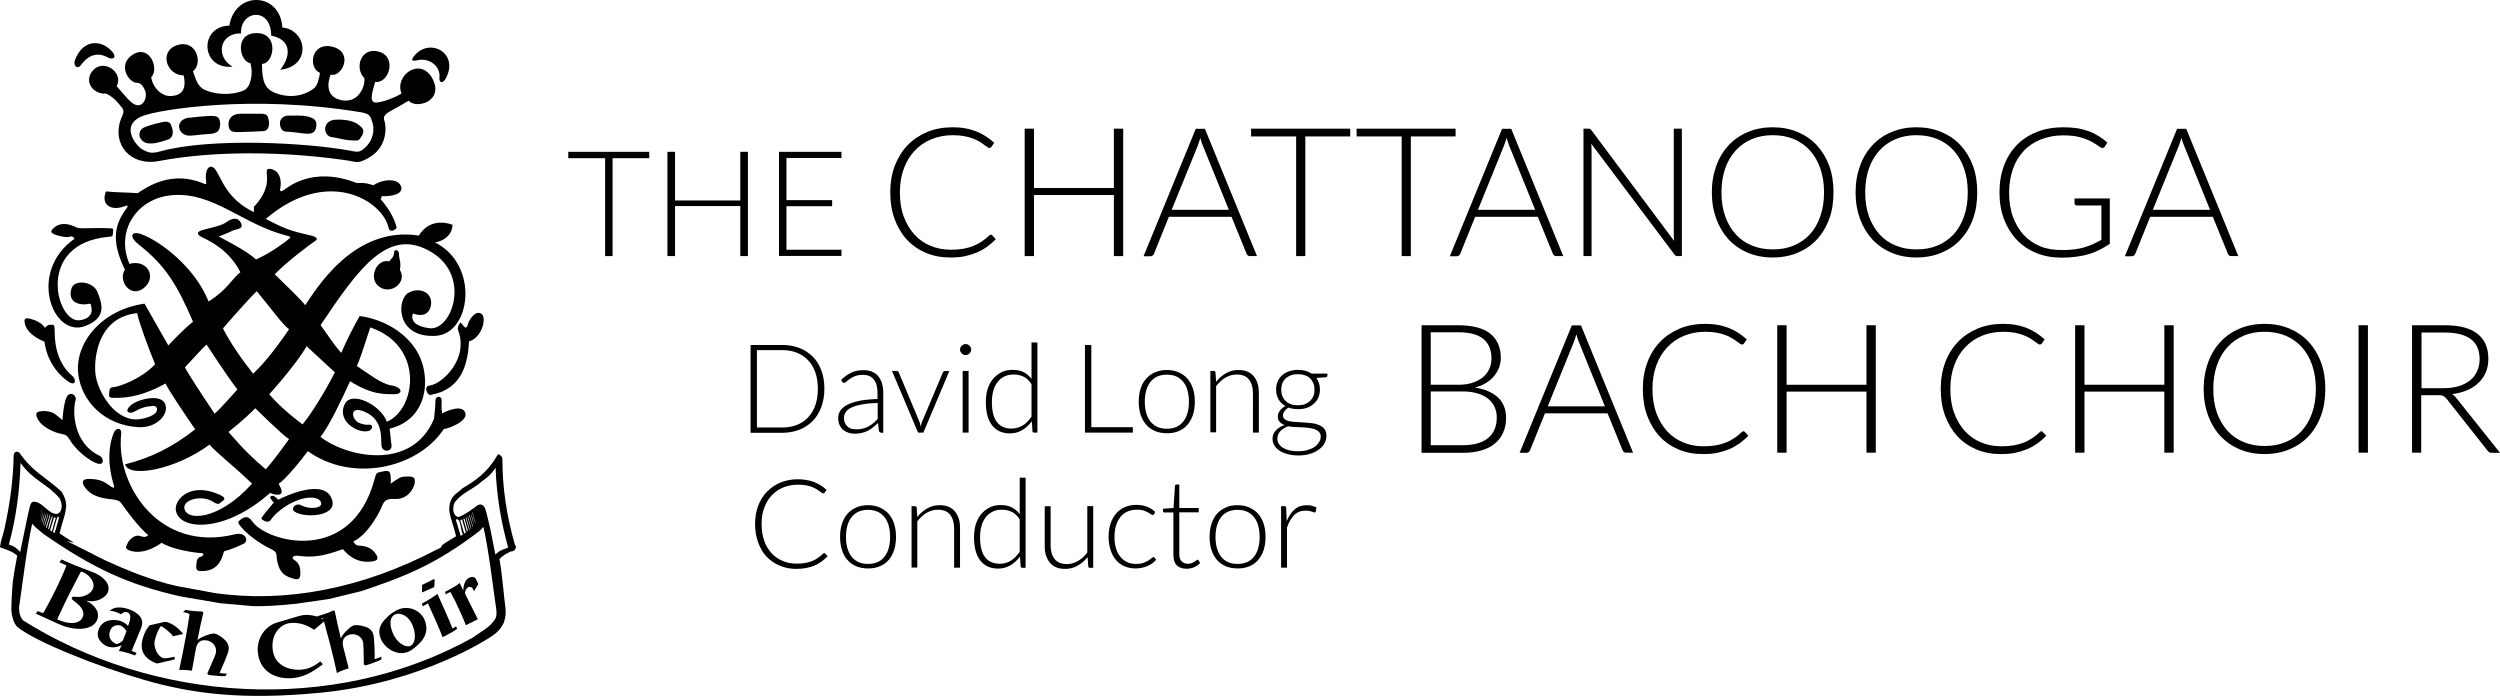 <?xml version="1.0" encoding="utf-8"?>
<!-- Generator: Adobe Illustrator 21.1.0, SVG Export Plug-In . SVG Version: 6.00 Build 0)  -->
<svg version="1.1" id="Layer_1" xmlns="http://www.w3.org/2000/svg" xmlns:xlink="http://www.w3.org/1999/xlink" x="0px" y="0px"
	 viewBox="0 0 1608.8 447.8" style="enable-background:new 0 0 1608.8 447.8;" xml:space="preserve">
<g>
	<g id="logo">
		<path d="M149.6,42.9c-11.1-6.5-8.4-21.7,5.5-21.4c-0.6-15,19.4-17.3,19.4,1.4c14.2,2.9,12.1,14.4,5.8,22
			c20.5-2.3,17.3-25.7,1.4-27.2c-1.4-23.1-30.6-23.7-34.1-1.2C127.9,16.9,129.1,44.9,149.6,42.9z"/>
		<path d="M266.6,35.9c9.9-12.1,29.2-1.7,20.2,14.7c-1.7,3.2-4.5,3.2-4-1.2c0.6-5.8-5.5-12.4-13.9-10.7
			C265.4,39.6,264,39.1,266.6,35.9z"/>
		<path d="M72.5,33.6c-6.8-8.2-19.1-8.9-24.3,5.2c-1.2,3.2,1.5,6.4,4,2.9c3.8-5.2,9.6-8.8,16.8-4.9C72.7,38.8,75.3,37.1,72.5,33.6z"
			/>
		<path d="M161.1,40.6c-6.9-0.8-10.7-19.3,4-19.3s11.3,19.8,3.5,19.8c0,11.6,2,16.2,8.7,18.8c6.6,2.6,16.2,3.2,24.6-2.9
			c2.3-1.7,3.5-6.4,4-10.1c-7.8-3.2-5.8-20.2,8.1-16.8c13.9,3.5,6.1,19.9-1.2,17.9c0,0-5.8,13,5.8,16.2c11.6,3.2,16.5-8.1,15.9-13.9
			c-6.6-6.4-2.3-20.5,9.5-17s6.1,20.8-2.6,19.4c-2.6,8.7-2.9,11.8-0.9,13s11.6-1.7,17.9-5.5c-4.9-11.8,12.7-24.3,20.2-9
			c6.9,14.2-11,19.1-15.6,13.6c-8.7,5.2-13.1,7.2-14.4,8.4c-1.2,1.2-2.1,2.3-1.2,4.6s3.2,17.6-12.1,24.8c-5.8,2.8-5.2,1.5-14.2,0.3
			c-39-5.5-83.3-6-118.7,0.7c-18.9,3.6-30.5-11.1-24.6-27c1.1-3,3.2-5.1-0.3-8.5c0,0-4.2-5.9-9.4-7.9c-8.4,0.7-14.9-8.5-7.7-15.5
			c6.9-6.6,19.2,1.9,14.7,10.8c6.6,7.7,7.3,8.4,9.2,10.1c6.9,6.1,11-2.3,9.1-7.2c-1.2-3.1-3-5.2-5.1-5.1C83,53.6,75,41.5,85.7,35
			s17,9.5,11.6,14.7c0.9,6.5,6.6,12.3,12.4,12.1c5.8-0.1,10.8-2.9,8.5-13.3c-11,0.1-16.3-15.7-4-19.5s16.6,12,10,16.8
			c2.6,8.2,4.1,10.9,9.2,12.7c9.8,3.5,19.2,1.6,23.4-0.3C161.3,56.5,163.2,47.2,161.1,40.6z M91.8,96.3c3.5,1.7,5.2,2.8,11,1.2
			C136,88.3,198.4,92,225,96.9c3.7,0.7,5.8,1.4,8.4-0.6c8.4-6.4,7.2-15,6.1-17.9c-1.2-2.9-0.7-5-6.9-6.1
			c-70.8-11.8-130.7-1.6-140.7,2.3C76.2,80.7,88.3,94.6,91.8,96.3z"/>
		<path d="M103.9,78.7c4.6-1.2,5.8,0.3,6.6,2.9c0.9,2.6,1.7,6.9-2.9,8.4c-4.6,1.4-11.8,4-15.6,0.9c-3.8-3.2-2.6-7.8,1.4-9.2
			C97.6,80.1,103.9,78.7,103.9,78.7z"/>
		<path d="M121.3,75.8c4.4-0.4,10.7-1.2,14.7-1.2s4.9,0.9,5.5,3.5s-0.3,6.1-2,6.9c-1.7,0.9-2.9,1.2-7.5,1.4
			c-4.6,0.3-6.9,0.9-10.1,0.9c-3.2,0-6.1-2-6.6-5.2C114.6,79,117.8,76.1,121.3,75.8z"/>
		<path d="M155.1,73.2c5,0,9.4,0,13,0s4.3,1.2,4.8,4c0.6,2.9,0.3,7.1-3.8,7.2c-4,0.2-11.6,0.6-16.2,0.6c-4.6,0-5.2-1.2-5.8-4
			C146.7,78.1,147.8,73.2,155.1,73.2z"/>
		<path d="M185.4,74.4c4.3,0,9.2-0.3,12.7,0.6c3.5,0.9,5.8,2.3,5.5,5.5s-1.2,5.2-4.6,5.5c-3.5,0.3-10.1-1.2-13.3-1.2
			s-4.9-0.6-5.5-4.6C179.6,76.1,183.1,74.4,185.4,74.4z"/>
		<path d="M216.3,77c5.2-0.2,10.7,0.6,13.9,2.9c3.2,2.3,5.4,4,1.7,9c-1.7,2.3-2.9,1.4-6.4,1.4s-8.3-1.7-11.8-2
			C207.6,87.6,207.1,77.2,216.3,77z"/>
		<path d="M163.4,136.5V133c0,0,9.5-8.7,8.4-19.6c-0.5-4.6,0-5.1,2.6-4.6c6.4,1.2,6.6,8.7,6.1,11.3c-0.6,2.6-0.3,3.8,2,2.3
			c2.3-1.4,18.2-15.9,47.1-4.6c6.4-0.3,7.5,0.6,10.7,1.4c6.6-4.3,16.5-4.6,17.9,1.2s-10.4,6.1-12.7,5.8c0.3,0.9-0.6,2-0.6,2
			s8.1,8.4,10.4,18.5c-2.9,2.9-4.8,1.9-5.2,0c-4-17.9-39.6-39.6-79.1-5.8c11.3,5.8,15,7.5,28,10.4c4.6,1,6.1,2.3,3.8,3.8
			c-2.3,1.4-18.2,13.3-26,21.4c9.2,9,16.2,15.6,19.6,19.9c6.4-9.2,30.9-51.4,73.1-44.8c8.1-13,21.7-6.9,21.7-6.9s0.3,9.2-11.3,11.3
			c28.6,14.2,23.4,58.6,0.6,60.1c-25.8,1.6-25.4-23.4-17.6-27.7c7.8-4.3,16.5,0.6,14.2,9s-11.3,4.3-11.3,4.3s-4,7.5,10.4,9.5
			s27.2-33.2,1.7-48.8c-27.7-17-46.8,9.8-71.6,46.8c6.4,9,9.8,14.2,13.3,17.9c3.8-9,8.7-18.2,11.8-23.7c16.8,2,35.2,13.2,40.4,30.6
			c4.7,15.9,0.6,36.4-21.1,41.9c1.2,8.7,0.6,7,1.2,10.1c0.9,4.9-5.8,5.5-6.4,0.9s1.6-16.7-11-22c-10.4-4.3-7.9,5.5-3.5,7.2
			c2.3,0.9,4,1.4,6.4,1.2c2.6-0.3,2.7,2.7,0.3,3.8c-5.8,2.6-21.4-5.2-15.9-17c4.1-8.8,22.8,0,27.2,11.3
			c18.8-8.1,24.3-48.8-10.7-60.7c-4.9,15-6.9,21.1-8.7,24.8c7.8,5.2,15.8,11.4,21.7,12.4c8.7,1.4,7.8,6.1,2,5.8
			c-4.7-0.2-13.6,0.9-28-8.4c-5.2,11.3-13.9,29.8-19.1,35.8c15.3,12.4,58.6,23.1,73.1-11.6c0.6-6.6,0.9-8.1,0.9-11.6s4.3-3.5,4,0.3
			s0.3,7.8,0.3,7.8s11.8-6.4,14.7-0.9c2.9,5.5-10.1,10.7-13.6,11c-17.3,26-59.8,34.4-87.5,14.2c-13,17.3-18.8,21.1-18.8,21.1
			s2.9,4.6,1.7,6.1c-1.2,1.4-4.6,0.9-7.2-0.3c-30,26.6-59.5,24-60.7,10.7c-0.6-7,10.1-17.9,28.3-9.5c5.7,2.6,1.7,3.8,0.3,5.2
			c-1.4,1.4-3,0.3-4.9-0.9c-7.2-4.3-18.3-1.2-18.2,3.8c0.3,9.2,22.2,8.7,43.6-15.3c-15-14.2-21.1-18.2-27.4-25.1
			c-21.7,16.2-52,21.7-54.3,12.7c17-4.3,30.3-11,45.1-22.5c-8.1-11.8-16.8-24.8-19.1-29.5c-18.2,10.1-30,9.2-33.5,9.2
			s-2.9-1.2-2.6-4.3c0.3-3.2,2.3-2.3,4.6-2.9c2.3-0.6,15.6-4.6,24.8-14.4c-4.9-12.1-10.1-26.3-11.6-32.9
			c-26.9,2.9-28,32.3-26.6,40.4c2,11.8,13.6,30.6,29.2,27.7c13.4-2.5,10.8-8.5,8.1-8.4c-4.6,0.3-7.5,0.9-12.7,3.8
			c-2.8,1.6-6.6,0-2.3-4c4.3-4,19.1-7.8,22.2-1.4c3.2,6.4-4.9,15.9-16.8,15.3c-22.4-1.1-37.2-17.2-39-34.7
			c-2-19.1,14.4-40.7,42.7-44.8c11.6,20.5,15.3,26.9,15.3,26.9s8.4-9.2,15.9-15.3c-10.1-23.4-17.5-36-35-49.7
			c-6.6-5.2-4.6-8.9,1.7-6.6c12.1,4.3,34.7,21.4,43.3,43.3c11.8-7.2,15.6-15.3,20.5-18.8c-6.9-13.6-18.5-19.6-24-22.2
			c-5.5-2.6-3.2-4-0.6-4.9c2.6-0.9,11.8-2.6,14.7-4.6s7.5-4.9,10.1-0.3c2.6,4.6-3.2,4-5.8,5.5c-2.6,1.4-8.4,3.5-8.4,3.5
			s18.8,9.4,24,14.8c9.5-4.1,20.2-12.2,21.4-13.4s0.9-1.3-1.7-2c-28.3-7.2-47.1-28.3-73.7-26c-23.1,2-36.4,23.4-27.4,44.2
			c11.6-3.2,17.9,8.7,9.2,15.6s-16.8-5.2-12.1-11.8c-7.8-16.2-8.1-27.4,0.9-39.3c1.7-2.3,0.6-2.3-1.7-1.4
			c-7.2,2.6-13.7-0.3-12.1-7.5c0.6-2.6,0.6-2.3,3.2-2s14.4,0.6,17.9,0.9c6.1-4,21.8-15,42.7-6.1c2,0.9,1.4,0,1.2-2.9
			c-0.6-8.1,3.8-10.7,6.9-4.9C142.9,115.7,146.4,128.4,163.4,136.5z M143.5,211.3c4.3,8.7,11.8,19.6,19.4,29.2
			c4-3.8,11.3-11.3,23.1-28.6c-4.9-3.8-11.8-13.9-20.8-24.5C163.4,188.9,153,200.3,143.5,211.3z M173.3,253.7
			c4.3,5.2,11.3,11.8,21.4,19.4c4.9-5.8,13.9-19.9,20.8-33.5c-4.3-4-18.2-16.8-18.2-16.8C194.6,228,184.5,241.3,173.3,253.7z
			 M119,236.4c2,4,11.3,18.2,19.1,29.8c2-1.7,4.9-4.6,14.7-15.6c-5.8-7.2-19.9-28.9-19.9-28.9C129.4,225.1,126.5,228.3,119,236.4z
			 M147,278c3.2,3.2,8.7,11,24,24c2.6-2.9,5.8-6.6,15-19.4c-4.6-2.9-21.7-19.9-21.7-19.9C161.4,265.6,156.8,270.2,147,278z"/>
		<path d="M256.7,163c0,3.8,1.7,5.8,0.6,10.7c4.9,7.5-5.2,16.2-13,11s-2-18.5,6.1-16.5c2.9-3.2,2.9-3.2,3.2-5.8
			C253.8,159.9,256.7,161,256.7,163z"/>
		<path d="M296.3,207.5c0,0,1.7,1.7,2.6,2.9c0.9,1.2,2-0.3,2.3-2s4.3-9,8.4-6.6c4,2.3,0.6,15.6-7.8,17.9c-0.6,13-4,30.3-23.4,34.1
			c-1.7,0.9-2.9,0-3.5-1.2s-1.7-4.2,2-4.6c7.2-0.9,25-16.6,17.9-35.5C294,210.1,296.3,207.5,296.3,207.5z"/>
		<path d="M179,321.6c4.9-2.6,31.4-14.7,34.9,0.9c2.3,10.1-18.5,11-24.5,6.6c-2.5-1.8,0.9-5.8,4.3-4c5.5,2.9,13,2,13-0.9
			s-3.7-4.1-6.9-4c-11,0.3-22.5,9.5-25.4,14.2c-1.2,2-3.5,1.4-5.2,0.3c-1.7-1.2-0.9-1.4,0.6-3.5c1.4-2,6.4-7.8,6.4-7.8s-0.9-1-1.7-2
			c-1.7-2,0.6-2.9,2-2C177.9,320.2,179,321.6,179,321.6z"/>
		<path d="M162.3,335.5c9.2,13.4,64.1,28.6,78.9-27.7c0.7-2.7,0.9-3.5,3.2-4c4.9-1.2,6.6-1.2,6.9,2s0.3,3.8,0,5.5
			c5.5-3.8,6.4-4.5,9.5-4.6c5.5-0.3,6.4,0.4,6.1,4c-0.3,3.2-4.3,10.7-12.4,10.4c-4.6-0.2-6.9,0.3-8.4,4c-1.4,3.8-9,18.8-18.8,23.4
			c1.2,1.4,1.4,2.5,3.8,2.6c7.5,0.3,9.8,4,11,5.8c1.2,1.7,1.2,3.5-0.9,4c-2,0.6-12.1,2.9-20.5-7.5c-13,4.6-19.1,5.5-28.6,4.3
			c-3.7-0.5-4.6,1.4-3.2,2.3c1.4,0.9,4,2.6,4.3,6.9s0,6.9-4.3,5.5s-10.1-2.6-11-15.3c-0.1-2-1.7-2.9-4-4
			c-2.3-1.2-12.1-6.1-19.1-14.4c-1.7-2.1-2-2.9,0-4.3C156.8,332.9,159.4,331.3,162.3,335.5z"/>
		<path d="M151.3,343.8c6.8-1.7,9,4.3,5.5,6.1c-3.5,1.7-8.4,3.8-12.7,4.9c-2.9,13-11.6,12.7-15,12.7c-3.5,0-2.9-2.6-2.6-5.5
			c0.3-2.9,1.7-3.5,2.9-3.8s2.6-2.3,0-2.3s-18.2-2-25.4-6.6c0,0-10.4,8.1-19.9,5.2c-4.7-1.4-2.6-3.2-2-4.9c0.6-1.7,3.8-4.9,6.4-4.9
			s4.3,2,6.9-0.3c-6.6-5.5-14.7-16.8-16.5-19.4c-1.7-2.6-2.6-2.9-5.5-3.5s-13.9-0.3-19.1-8.4c-2.2-3.4-0.6-4.9,2.6-4.9
			s7.8,0.3,11.6,2.9c3.8,2.6,5.8,4.3,4.6,0.6c-1.2-3.8-5.5-19.1,0-32.9c1.6-4.1,5.3-3.5,4.9,0.3C74.2,311.8,102.2,356,151.3,343.8z"
			/>
		<path d="M64.1,293.3c2.8,1.3,3.2,6.6-1.7,4.9c-4.9-1.7-13.3-8.1-17.6-15.3c-1.5-2.5-2.3-3.2-5.8-3.8c-3.5-0.6-13-4.3-15.3-10.7
			c-1.3-3.6,1.4-3.5,3.2-3.8c1.7-0.3,6.1,0,8.7,2c2.6,2,4.6,3.8,4.6,3.8s0.6-10.4,2.6-14.7c2-4.3,6.8-1.7,5.8,2
			C46.8,263.8,46.5,284.9,64.1,293.3z"/>
		<path d="M46.5,241.9c2.7,2.2,2.3,6.6-2,4s-13.9-11-15.9-26c-9.5-4-12.1-8.7-12.7-12.1c-0.6-3.5,1.2-3.2,3.8-2.6s7.5,2.6,9.2,5.8
			c2-2.3,3.2-2,4.3-2c1.2,0,2-0.3,2,4C35.2,217.3,35.2,232.4,46.5,241.9z"/>
		<path d="M71,146.9c2.6,0.2,1.7,0.6,1.7,2.9c0,2.3-0.6,2.4-2.9,2.6c-47,4.3-33.7,54.8-19,53.7c7.2-0.6,8.7-4.9,8.1-7.8
			s0-3.2-2.9-2.6s-12.8,0.1-10.1-9.8c1.7-6.4,14.1-4.9,16.8,2c2.3,6.1,7.2,16.4-8.1,22c-20.8,7.5-37-35-6.6-56.3
			c-2.6-3.2-1.7,0-8.1-1.4s-9.2-2.6-4.6-6.1c4.6-3.5,10.1-1.4,12.1-0.6c2,0.9,2.3,1.4,5.8,1.4C56.6,146.9,67.3,146.6,71,146.9z"/>
		<path d="M331.5,351.1c-5.5-19.1-8.2-37.3-8.2-55.5v-0.2v-0.2c-0.2-1-0.6-1.7-1.2-2.1l-1.5-0.9l-1,1.5c-6.5,11.1-14.5,16-22.2,20.7
			l-0.1,0.1l-0.2,0.2l-1.9,1.6c-2.7,2-6.1,4.5-6.1,11.5c0,0.2,0,0.4,0,0.6v0.1v0.1c0.6,3.6,1.6,6.8,2.6,10c0.7,2.2,1.3,4.4,1.8,6.5
			c-1.6,1-6.7,4.1-6.7,4.1c-5.2,3.3-0.3,2.1-5.8,4.5c-47.8,25-97.1,34.6-143,27.9c0.1,0-24.4-4.5-24.4-4.5
			c-16.5-3.7-32.5-10.4-45.9-16.5c0.1,0-24.6-12.4-24.6-12.4l4.7,1.1c-3.3-2-6.4-3.9-9.5-6.1c0.4-1.5,1.6-5.9,1.6-5.9
			c1.1-3.5,2.3-7.2,2.7-11.4c0-4.3-1.5-7.1-2.9-9.3l-0.1-0.2l-0.1-0.1c-3.2-3-6.5-5.5-9.6-7.9c-6.1-4.6-11.8-9-17-16.5l0.2,0.3
			c-0.4-1-1.5-1.6-2.5-1.5c-0.8,0.1-1.7,0.8-1.8,2.3c-0.3,15.1-2.1,29.6-5.9,47.2l-1.2,4.5c-0.6,1.9-1.2,3.9-1.5,6.1L0,352.2l2.8,1
			c3,1.1,5.8,2.1,8.3,4.4c-0.3,1.6-1.5,8.1-1.5,8.1c0,0.1-1,6.2-1,6.2c-0.7,3.5-1.3,16.1-1.3,20c0,0.6,0,1.2,0.1,1.8
			c0.3,3.2,1.5,7.6,3.8,9.8c11.7,9.5,51.5,25.4,81.8,34.1c30.3,8.7,62.3,13.1,113.1,8.2c66.3-6.4,110.1-36.2,110.1-36.2
			c2.7-1.9,5.8-4.1,8-8.9c0.8-2.3,1.2-4.6,1.2-6.9c0-0.8,0-1.5-0.1-2.3c-1-7.5-2.3-23-3.6-30c0,0-0.2-1-0.3-1.8
			c2.3-2.3,4.7-3.6,6.7-4.5l0.1-0.1c0,0,0.1-0.1,0.3-0.2c0.1,0,0.3,0,0.3,0c2.1-0.1,3.2-1.2,3.2-3.5v-0.2L331.5,351.1z M293.3,334.4
			c3.3-1.8,2.9,6.5,4.6,9.5l-1.4,1L293.3,334.4z M305.2,338.3c-0.7-2.6-1.8-5.3-2.2-7.9C303.9,332.7,304.7,335.8,305.2,338.3z
			 M303.9,329.8h0.2l2.1,7.5C305.2,335.3,304.7,332.4,303.9,329.8z M304.3,338.7l-0.1,0.6l-2.3-7.6l0.2-0.4L304.3,338.7z M303.3,340
			l-0.2,0.2c-0.7-2.7-1.8-5.3-2.2-8.1h0.2L303.3,340z M302.2,340.7l-0.3,0.4c-0.7-2.8-1.8-5.5-2.2-8.3h0.3L302.2,340.7z M301,341.3
			c0.1,0.5-0.3,0.7-0.5,0.7l-2.3-8.1c0.2-0.3,0.5-0.1,0.7-0.2L301,341.3z M299.8,342.7c-0.4,0.2-0.7,0.4-1.1,0.6l-2.5-8.5l1.1-0.6
			L299.8,342.7z M5.7,350.5c4.4-16.4,6.9-33,7.5-52.6c8.5,11.7,16.4,12.7,25.1,22.7c0.8,1.6,1.4,3.2,1.4,5.3
			c-0.2,2.9-1.4,4.2-2.7,4.8c-5.9,0.7-10.2-9-16.1-7.7c-1.8,1-1.9,5-2.8,7.5L13,355.2C10,352.1,9.2,351.5,5.7,350.5z M28,328.4
			c-0.5,2.5-1.2,5.3-2.1,7.7C26.4,333.7,27.2,331,28,328.4z M25,335.2L25,335.2l2.1-7.6l0.1,0.1L25,335.2z M28.9,329.3
			c-0.6,2.4-1.1,5.4-2.1,7.7C27.1,334.3,28.2,331.8,28.9,329.3z M29.9,329.8c-0.2,2.8-1.5,5.2-2,7.9h-0.2
			C28.1,335.1,29,332.3,29.9,329.8z M30.8,330.8h0.3l-2.2,7.7h-0.3C29.1,335.8,30.1,333.4,30.8,330.8z M32,331.4l0.4,0.2l-2.3,8.1
			l-0.5-0.4L32,331.4z M33.5,332.2c0.1,0.1,0.3-0.2,0.4,0.2c-0.7,2.9-1.6,5.8-2.4,8.3l-0.5-0.4C31.6,337.6,32.4,334.2,33.5,332.2z
			 M32.4,340.7l2.3-7.6h1.2l-2.5,8.9c-0.3-0.3-0.7-0.3-1-0.4V340.7z M36.8,333l1.3-0.7c-0.7,3.5-1.9,7.3-3,10.8l-1-0.7L36.8,333z
			 M318.8,398.1c-2.7,4.3-6.1,6.5-9.6,8.8l-5.1,3.5c-90.4,50.3-206.2,41.2-289.3-11.2c-0.7-0.8-2.5-3.2-2.5-7.5v-1.1
			c2.1-14,4.8-37.5,8.4-53.6c1.4,1.7,3,3.1,4.4,4.2l3,2.5l0.2,0.1c31.8,22.1,54.5,32.5,87.9,40l25.6,4.4c0.2,0,14.2,1.2,20.2,1.8
			c8.9,0.4,18.4-0.5,26.8-1.3l1.3-0.1l21.5-3.1c0.2,0,13.3-3.2,21-5.1c26.3-8.9,46.6-16.3,75.3-38.2l0.2-0.1l1.6-1.5
			c0,0,0.7-0.8,1.4-1.5c3.2,13.8,6,37.1,8.3,53.3l0.1,1.7C319.6,395.5,319.3,397,318.8,398.1z M318.8,356.9c-2-10-3.8-20.4-6.6-29.7
			c-1.2-2.8-3.4-3-4.9-2c-4,2.9-7.9,6-12.2,7.5c-1.3-0.1-2.7-1.2-3.3-3.5c-0.4-2.5,0.2-4.7,1-6.2c4.7-5.8,10.2-7.6,15.3-11.6
			c4.4-3.8,6.9-4.4,10.8-10.5c0.7,18.7,3.6,35.2,8.1,51.4C323.7,353.8,321.8,353.8,318.8,356.9z"/>
		<path d="M59.7,379.1c-1.5,3.4-6.4,5.4-10.6,5c-1.8-0.2-2.5-0.2-2.9,0.6c-0.2,0.4-0.2,0.9,2.1,2.6c3.5,2.5,6.6,6.2,4.9,9.9
			c-2,4.4-8.2,5-16.4,1.4l1.9-4.1c4.1-9,8.7-17.8,13.4-26.7c0.7,0.2,1.1,0.4,1.9,0.7C58.2,370.6,61.5,375.1,59.7,379.1z M23.1,394.9
			l14.7,6.7c9.4,4.3,21.4,4.6,24.6-2.4c2.1-4.7-0.7-9.5-6.8-12.6v-0.1c6.4,1.6,12.1-1.8,13.7-5.1c2.4-5.3-2.8-10.1-7.7-12.4
			c-3-1.4-12.7-4.7-18.1-7.2l-3.9-1.8l-1.4,1.8l4.6,2.1c-1.3,3.2-2.6,6.3-4,9.3c-3.3,7.2-7,14.3-10.9,21.3c-1.2-0.2-2.2-0.6-3.7-1.3
			L23.1,394.9z"/>
		<path d="M79,412.3c-1,0.9-2.7,1.9-4,2.2c-3.1-1.2-5.8-4.2-4.2-8.5c1.2-3.2,3.5-3.9,6.5-3.6c1.2,0.5,3.1,1.9,4.1,3.8L79,412.3z
			 M76.5,418.9c3,0.3,8.3,2.1,10.4,2.9l1-1.7l-3.2-1.2c2.2-5.5,4.5-10.6,6.2-15c2.9-7.5-5.2-10.7-7.3-11.6
			c-4.2-1.6-9.9-2.4-12.9,0.8c1,0,2.4,0.2,3.7,0.7c1.3,0.5,2.6,1,3.6,1.5c0.7-0.9,2.3-1.9,3.9-1.3c2.4,0.9,2.4,3.6,1,7.5l-0.5,1.3
			c-1-1.3-3-2.5-4.6-3.1c-3.2-1.2-11.7-1.8-14.3,5.3c-2.5,6.5,3.6,10.3,5.6,11c3,1.1,6.7,0.5,9.1-0.8h0.1L76.5,418.9z"/>
		<path d="M105.9,400.2c0.6-0.1,1.4,0.1,1.8,0.2c3.9,1.2,7.9,4.5,10.2,7.6l-6.6,1.4c-1.7-2.5-6.3-6.1-7.8-6.5
			c-1.5,2.1-2.6,4.6-3.7,8.4c-1.6,5.4,1.9,11.2,5.2,12.2c1.2,0.4,5-0.3,7.3-0.9l0.2,1.7l-11.4,2.7c-2-0.6-4.2-1.6-6.5-3.7
			c-3.5-3.3-4.3-7.3-2.5-13.2c1.1-3.6,2.7-6.1,4.2-7.7L105.9,400.2z"/>
		<path d="M133.4,433.4l1.2-2.7c2.5-5.7,4.1-9.4,4.3-10.4c1-5.3-3.3-7.8-5.9-8.2c-4.7-0.8-6.4,2.3-7,5.6l-2.5,13.9
			c-2.2-0.4-5.9-0.6-8.2-0.5c1.3-6,2.7-12.6,3.9-19.2c1-5.4,1.9-10.7,2.7-15.9c0.2-1.3-1.1-1.5-3-1.9l-1.1-0.2l1.5-1.4
			c3.6,0.6,8.1,1,10.7,1l0.9,0.6c-1.4,5.9-2.7,11.8-3.8,17.7h0.1c2.5-2.3,9.2-4.4,10.8-4.1c1.5,0.3,3.6,1.2,6.7,4.1
			c1.8,1.6,2.9,4,2.4,6.7c-0.5,2.5-4.2,11.1-5.8,14.6c1.7,0.3,3.4,0.3,4.7,0.4l-0.9,1.6c-1.7,0.2-8.8-0.4-10.9-0.8L133.4,433.4z"/>
		<path d="M207.8,427.4c-6.2,4.9-12.5,8.5-19.8,9c-11.8,0.9-21.2-5.2-22.1-16.9c-0.7-9.2,5-16.7,12.4-18.9l14.2-4.2
			c0.9-0.3,2.2-0.5,2.9-0.6c5.8-0.5,10.5,1.4,14,3.4l-7.3,6.1c-3.8-2.6-8.6-4.9-15-4.4c-6.2,0.5-12.5,6.4-11.7,16.4
			c1.1,13.7,15.3,13.9,17.8,13.7c4.8-0.4,8.3-1.7,12.9-5.4L207.8,427.4z"/>
		<path d="M234.1,427.6v-2.9c-0.1-6.2-0.2-10.2-0.4-11.3c-1.4-5.3-6.3-5.7-8.7-5c-4.6,1.2-4.9,4.8-4.1,8l3.5,13.7
			c-2.2,0.6-5.6,1.9-7.6,3c-1.3-6-2.8-12.5-4.5-19c-1.4-5.3-2.8-10.5-4.2-15.6c-0.4-1.2-1.6-0.9-3.5-0.4l-1.1,0.3l0.8-1.9
			c3.5-0.9,7.8-2.4,10.1-3.6l1,0.2c1.2,6,2.5,11.9,3.9,17.6h0.1c1.3-3.2,6.5-7.8,8.1-8.2c1.4-0.4,3.8-0.4,7.8,0.9
			c2.3,0.7,4.3,2.4,5,5.1c0.6,2.5,0.9,11.9,0.8,15.7c1.7-0.5,3.2-1.2,4.4-1.6l-0.1,1.8c-1.5,0.9-8.1,3.3-10.2,3.8L234.1,427.6z"/>
		<path d="M265.7,402.9c2.6,6.9,0.9,11.8-1.7,12.8c-2.8,1.1-8.7-1.6-11.5-9c-2.2-5.7-1.4-10.2,2-11.4
			C257.5,394.1,263,395.9,265.7,402.9z M273.3,399.1c-1.9-5.1-8.9-9.9-16.7-7c-2.3,1.1-5.1,2.3-9.3,7c-3.3,3.7-4,7.5-2.4,11.6
			c2.4,6.4,10.4,11.5,17.4,8.9c3-1.1,6.9-4.6,9-7.1C274.7,408.2,275.2,403.8,273.3,399.1z"/>
		<path d="M271.5,388.4c3.5-1.8,6.8-3.9,10-6.2c3.7,8.1,7.2,16,9.7,22.3l2.3-1.4l0.7,1.6c-2.3,1.6-6.1,3.8-9.4,5.3
			c-1.9-5.1-5.1-12.2-9.4-21.7l-3.4,1.9L271.5,388.4z M271.6,376.4c2.5-1.1,5-2.4,7.4-3.7l0.7,0.4c0,1.8-0.1,3.6-0.3,4.7l-7.8,3.5
			L271.6,376.4z"/>
		<path d="M298,379.8l0.1-0.1c0.2-2.4,0.8-6.4,3.8-7.9c1.8-0.9,3.5-0.7,4.3,0.8c0.6,1.2,1.2,2.3,1.6,3.2l-2.8,4.7
			c-0.2-0.6-0.5-1.1-0.9-1.9c-0.4-0.7-1.6-1.3-2.8-0.7c-1.2,0.6-2,2.3-2.1,4l8.3,16.6l-7.7,3.8c-1.1-3-5.4-12.6-6.9-15.6
			c-0.8-1.6-1.9-3.6-3.1-5.8l-3.1,1.6l-0.2-1.7c3.2-1.6,7.7-4.1,9.3-5.6L298,379.8z"/>
	</g>
	<g id="logo.psd_1_">
		<g>
			<path d="M530.5,250.2c0,4.4-0.7,8.3-2,11.8c-1.3,3.5-3.1,6.4-5.5,8.9c-2.4,2.4-5.2,4.3-8.5,5.6c-3.3,1.3-7,2-11,2H483V222h20.6
				c4,0,7.7,0.7,11,2c3.3,1.3,6.1,3.2,8.5,5.6c2.4,2.4,4.2,5.4,5.5,8.9C529.9,241.9,530.5,245.8,530.5,250.2z M526.3,250.2
				c0-3.9-0.5-7.4-1.6-10.5c-1.1-3.1-2.6-5.7-4.6-7.8c-2-2.1-4.4-3.7-7.2-4.9c-2.8-1.1-5.9-1.7-9.3-1.7h-16.5v49.8h16.5
				c3.4,0,6.5-0.6,9.3-1.7c2.8-1.1,5.2-2.7,7.2-4.9c2-2.1,3.5-4.7,4.6-7.8C525.8,257.6,526.3,254.1,526.3,250.2z"/>
			<path d="M567.1,278.4c-0.8,0-1.3-0.4-1.5-1.1l-0.6-5.1c-1.1,1.1-2.2,2-3.3,2.9c-1.1,0.9-2.2,1.6-3.4,2.2c-1.2,0.6-2.4,1-3.8,1.3
				c-1.4,0.3-2.8,0.5-4.5,0.5c-1.4,0-2.7-0.2-3.9-0.6c-1.3-0.4-2.4-1-3.4-1.8c-1-0.8-1.8-1.9-2.4-3.2c-0.6-1.3-0.9-2.8-0.9-4.6
				c0-1.7,0.5-3.2,1.4-4.7c1-1.4,2.5-2.7,4.5-3.7c2-1.1,4.7-1.9,7.9-2.6c3.2-0.6,7.1-1,11.5-1.1v-4.1c0-3.7-0.8-6.5-2.4-8.5
				s-3.9-3-7-3c-1.9,0-3.5,0.3-4.9,0.8c-1.3,0.5-2.5,1.1-3.4,1.8c-0.9,0.6-1.7,1.2-2.3,1.8c-0.6,0.5-1.1,0.8-1.5,0.8
				c-0.5,0-0.9-0.2-1.2-0.7l-0.7-1.2c2.1-2.1,4.3-3.6,6.5-4.7c2.3-1.1,4.9-1.6,7.8-1.6c2.1,0,4,0.3,5.6,1c1.6,0.7,2.9,1.6,4,2.9
				c1,1.3,1.8,2.8,2.4,4.6c0.5,1.8,0.8,3.8,0.8,6v25.8H567.1z M551.1,276.3c1.5,0,3-0.2,4.2-0.5c1.3-0.3,2.5-0.8,3.6-1.4
				c1.1-0.6,2.1-1.3,3.1-2.1c1-0.8,1.9-1.7,2.8-2.7v-10.3c-3.8,0.1-7,0.4-9.8,0.9c-2.7,0.5-5,1.1-6.7,1.9c-1.8,0.8-3.1,1.7-3.9,2.9
				s-1.3,2.4-1.3,3.8c0,1.3,0.2,2.5,0.7,3.4c0.4,1,1,1.8,1.7,2.4c0.7,0.6,1.6,1.1,2.5,1.4C549.1,276.1,550.1,276.3,551.1,276.3z"/>
			<path d="M594.2,278.4h-3.4l-16.8-39.7h3c0.4,0,0.7,0.1,0.9,0.3c0.2,0.2,0.4,0.4,0.5,0.7l13.1,31.3c0.3,0.6,0.5,1.2,0.6,1.8
				c0.1,0.6,0.3,1.1,0.4,1.7c0.1-0.6,0.3-1.1,0.4-1.7c0.1-0.6,0.3-1.1,0.6-1.7l13.2-31.3c0.1-0.3,0.3-0.5,0.5-0.7
				c0.2-0.2,0.5-0.3,0.8-0.3h2.9L594.2,278.4z"/>
			<path d="M625,225c0,0.5-0.1,0.9-0.3,1.3c-0.2,0.4-0.5,0.8-0.8,1.1c-0.3,0.3-0.7,0.6-1.1,0.8c-0.4,0.2-0.9,0.3-1.4,0.3
				c-0.5,0-0.9-0.1-1.4-0.3c-0.4-0.2-0.8-0.4-1.1-0.8c-0.3-0.3-0.6-0.7-0.8-1.1s-0.3-0.9-0.3-1.3c0-0.5,0.1-0.9,0.3-1.4
				c0.2-0.4,0.4-0.8,0.8-1.1c0.3-0.3,0.7-0.6,1.1-0.8s0.9-0.3,1.4-0.3c0.5,0,0.9,0.1,1.4,0.3s0.8,0.4,1.1,0.8
				c0.3,0.3,0.6,0.7,0.8,1.1C624.9,224.1,625,224.6,625,225z M623.3,238.7v39.7h-3.8v-39.7H623.3z"/>
			<path d="M665.5,278.4c-0.7,0-1-0.3-1.1-1l-0.4-6.3c-1.8,2.4-3.8,4.3-6.2,5.7c-2.4,1.4-5,2.1-7.9,2.1c-4.9,0-8.7-1.7-11.4-5.1
				c-2.7-3.4-4.1-8.4-4.1-15.2c0-2.9,0.4-5.6,1.1-8.1c0.8-2.5,1.9-4.7,3.4-6.5c1.5-1.8,3.3-3.3,5.4-4.4c2.1-1.1,4.6-1.6,7.4-1.6
				c2.7,0,5,0.5,7,1.5c2,1,3.7,2.5,5.1,4.4v-23.5h3.8v58H665.5z M650.9,275.8c2.6,0,5-0.7,7.2-2s4-3.2,5.7-5.7v-20.9
				c-1.5-2.3-3.2-3.9-5.1-4.8c-1.9-0.9-3.9-1.4-6.3-1.4c-2.3,0-4.4,0.4-6.1,1.3c-1.8,0.9-3.2,2.1-4.4,3.6c-1.2,1.6-2.1,3.4-2.7,5.6
				c-0.6,2.2-0.9,4.6-0.9,7.2c0,5.9,1.1,10.2,3.3,13C643.7,274.4,646.8,275.8,650.9,275.8z"/>
			<path d="M702.3,274.9H729v3.5h-30.8V222h4.1V274.9z"/>
			<path d="M750.9,238.1c2.8,0,5.4,0.5,7.6,1.5c2.2,1,4.1,2.3,5.7,4.1c1.5,1.8,2.7,3.9,3.5,6.4c0.8,2.5,1.2,5.3,1.2,8.4
				c0,3.1-0.4,5.9-1.2,8.4c-0.8,2.5-2,4.6-3.5,6.4c-1.5,1.8-3.4,3.1-5.7,4.1c-2.2,1-4.8,1.4-7.6,1.4c-2.8,0-5.4-0.5-7.6-1.4
				c-2.2-1-4.2-2.3-5.7-4.1c-1.6-1.8-2.7-3.9-3.6-6.4c-0.8-2.5-1.2-5.3-1.2-8.4c0-3.1,0.4-5.9,1.2-8.4c0.8-2.5,2-4.7,3.6-6.4
				c1.6-1.8,3.5-3.2,5.7-4.1C745.5,238.6,748,238.1,750.9,238.1z M750.9,275.9c2.4,0,4.4-0.4,6.2-1.2c1.8-0.8,3.2-2,4.4-3.5
				s2.1-3.3,2.7-5.5c0.6-2.1,0.9-4.5,0.9-7.2c0-2.6-0.3-5-0.9-7.2c-0.6-2.2-1.5-4-2.7-5.5c-1.2-1.5-2.7-2.7-4.4-3.5
				c-1.8-0.8-3.8-1.2-6.2-1.2c-2.4,0-4.4,0.4-6.2,1.2s-3.2,2-4.4,3.5c-1.2,1.5-2.1,3.4-2.7,5.5c-0.6,2.2-0.9,4.5-0.9,7.2
				c0,2.7,0.3,5.1,0.9,7.2c0.6,2.1,1.5,4,2.7,5.5s2.7,2.7,4.4,3.5C746.5,275.5,748.5,275.9,750.9,275.9z"/>
			<path d="M778.9,278.4v-39.7h2.1c0.7,0,1.1,0.3,1.2,1l0.4,6c1.8-2.3,3.9-4.1,6.3-5.5c2.4-1.4,5.1-2.1,8-2.1c2.2,0,4.1,0.3,5.8,1
				c1.7,0.7,3,1.7,4.1,3c1.1,1.3,1.9,2.9,2.5,4.7c0.6,1.8,0.8,3.9,0.8,6.2v25.4h-3.8V253c0-3.7-0.9-6.6-2.6-8.8
				c-1.7-2.1-4.3-3.2-7.8-3.2c-2.6,0-5,0.7-7.3,2c-2.2,1.3-4.2,3.2-6,5.5v29.7H778.9z"/>
			<path d="M835.2,238c1.7,0,3.3,0.2,4.8,0.6c1.5,0.4,2.8,1,4,1.8h10.2v1.3c0,0.7-0.4,1-1.1,1.1l-6,0.4c0.7,1,1.3,2.1,1.7,3.4
				c0.4,1.3,0.6,2.6,0.6,4c0,1.9-0.3,3.6-1,5.2c-0.7,1.6-1.7,2.9-2.9,4s-2.7,2-4.4,2.6c-1.7,0.6-3.6,0.9-5.7,0.9
				c-2.3,0-4.4-0.3-6.2-1c-1.1,0.6-2,1.4-2.6,2.3c-0.6,0.9-1,1.7-1,2.6c0,1.1,0.4,2,1.2,2.6c0.8,0.6,1.9,1.1,3.2,1.3
				c1.3,0.3,2.8,0.5,4.5,0.5c1.7,0.1,3.4,0.2,5.1,0.3c1.7,0.1,3.5,0.3,5.1,0.5c1.7,0.2,3.2,0.7,4.5,1.3c1.3,0.6,2.4,1.4,3.2,2.5
				c0.8,1.1,1.2,2.5,1.2,4.3c0,1.6-0.4,3.2-1.2,4.7c-0.8,1.5-2,2.9-3.6,4c-1.6,1.2-3.4,2.1-5.6,2.8c-2.2,0.7-4.7,1.1-7.4,1.1
				c-2.8,0-5.2-0.3-7.3-0.9c-2.1-0.6-3.9-1.3-5.3-2.3c-1.4-1-2.5-2.1-3.2-3.4c-0.7-1.3-1.1-2.6-1.1-4.1c0-2.1,0.7-3.9,2.1-5.4
				c1.4-1.5,3.3-2.7,5.7-3.5c-1.3-0.4-2.4-1.1-3.2-2c-0.8-0.9-1.2-2-1.2-3.5c0-0.6,0.1-1.1,0.3-1.8c0.2-0.6,0.5-1.2,1-1.8
				c0.4-0.6,0.9-1.2,1.5-1.7c0.6-0.5,1.3-1,2.1-1.4c-1.9-1.1-3.4-2.5-4.4-4.3c-1.1-1.8-1.6-3.9-1.6-6.3c0-1.9,0.3-3.6,1-5.2
				c0.7-1.6,1.6-2.9,2.9-4c1.2-1.1,2.7-2,4.5-2.6C831.1,238.4,833,238,835.2,238z M849.9,281.1c0-1.3-0.3-2.3-1-3
				c-0.7-0.8-1.5-1.3-2.6-1.8c-1.1-0.4-2.3-0.7-3.8-0.9s-2.9-0.3-4.5-0.4c-1.6-0.1-3.1-0.2-4.7-0.2c-1.6-0.1-3-0.2-4.4-0.5
				c-1,0.4-1.9,0.9-2.8,1.4c-0.9,0.5-1.6,1.1-2.2,1.8c-0.6,0.6-1.1,1.4-1.4,2.2c-0.3,0.8-0.5,1.6-0.5,2.6c0,1.2,0.3,2.2,0.9,3.2
				c0.6,1,1.5,1.9,2.6,2.6c1.2,0.7,2.6,1.3,4.2,1.7c1.7,0.4,3.6,0.6,5.8,0.6c2,0,3.9-0.2,5.6-0.7s3.3-1.1,4.5-1.9
				c1.3-0.8,2.3-1.8,3-3C849.5,283.7,849.9,282.4,849.9,281.1z M835.2,260.8c1.7,0,3.2-0.2,4.5-0.7c1.3-0.5,2.4-1.2,3.4-2.1
				c0.9-0.9,1.6-1.9,2.1-3.1c0.5-1.2,0.7-2.6,0.7-4.1c0-1.5-0.2-2.9-0.7-4.1c-0.5-1.2-1.2-2.3-2.1-3.2c-0.9-0.9-2-1.6-3.4-2
				c-1.3-0.5-2.8-0.7-4.5-0.7c-1.7,0-3.2,0.2-4.5,0.7c-1.3,0.5-2.5,1.2-3.4,2c-0.9,0.9-1.6,1.9-2.1,3.2c-0.5,1.2-0.7,2.6-0.7,4.1
				c0,1.5,0.2,2.8,0.7,4.1c0.5,1.2,1.2,2.3,2.1,3.1c0.9,0.9,2,1.6,3.4,2.1C832,260.6,833.5,260.8,835.2,260.8z"/>
			<path d="M530.3,355.9c0.3,0,0.5,0.1,0.7,0.3l1.6,1.7c-1.2,1.2-2.4,2.4-3.8,3.4c-1.4,1-2.9,1.8-4.5,2.6c-1.6,0.7-3.4,1.2-5.4,1.6
				c-2,0.4-4.1,0.6-6.4,0.6c-3.9,0-7.5-0.7-10.8-2.1c-3.3-1.4-6-3.3-8.4-5.8s-4.1-5.5-5.4-9.1c-1.3-3.6-2-7.5-2-11.9
				c0-4.3,0.7-8.2,2-11.7c1.3-3.5,3.2-6.6,5.7-9.1c2.4-2.5,5.3-4.5,8.7-5.9c3.4-1.4,7.1-2.1,11.2-2.1c2,0,3.9,0.2,5.6,0.5
				c1.7,0.3,3.3,0.7,4.8,1.3c1.5,0.6,2.9,1.3,4.2,2.1c1.3,0.9,2.6,1.8,3.8,2.9l-1.2,1.8c-0.2,0.3-0.5,0.5-1,0.5
				c-0.2,0-0.5-0.1-0.9-0.4c-0.4-0.3-0.8-0.6-1.4-1c-0.6-0.4-1.3-0.9-2.1-1.4c-0.8-0.5-1.8-0.9-2.9-1.4c-1.1-0.4-2.4-0.8-3.9-1
				c-1.5-0.3-3.1-0.4-5-0.4c-3.4,0-6.6,0.6-9.5,1.8c-2.9,1.2-5.3,2.9-7.4,5.1c-2.1,2.2-3.7,4.9-4.8,8c-1.2,3.1-1.7,6.6-1.7,10.5
				c0,4,0.6,7.5,1.7,10.7c1.1,3.1,2.7,5.8,4.7,8c2,2.2,4.4,3.8,7.2,5s5.7,1.7,9,1.7c2,0,3.8-0.1,5.4-0.4c1.6-0.3,3-0.7,4.4-1.2
				c1.3-0.5,2.6-1.2,3.7-2c1.1-0.8,2.3-1.7,3.4-2.7c0.1-0.1,0.3-0.2,0.4-0.3C530,355.9,530.1,355.9,530.3,355.9z"/>
			<path d="M558.6,325.1c2.8,0,5.4,0.5,7.6,1.5c2.2,1,4.1,2.3,5.7,4.1c1.5,1.8,2.7,3.9,3.5,6.4c0.8,2.5,1.2,5.3,1.2,8.4
				c0,3.1-0.4,5.9-1.2,8.4c-0.8,2.5-2,4.6-3.5,6.4c-1.5,1.8-3.4,3.1-5.7,4.1s-4.8,1.4-7.6,1.4s-5.4-0.5-7.6-1.4s-4.1-2.3-5.7-4.1
				c-1.6-1.8-2.7-3.9-3.5-6.4c-0.8-2.5-1.2-5.3-1.2-8.4c0-3.1,0.4-5.9,1.2-8.4c0.8-2.5,2-4.7,3.5-6.4c1.6-1.8,3.5-3.2,5.7-4.1
				C553.2,325.5,555.8,325.1,558.6,325.1z M558.6,362.9c2.4,0,4.4-0.4,6.2-1.2c1.8-0.8,3.2-2,4.4-3.5c1.2-1.5,2.1-3.3,2.7-5.5
				c0.6-2.1,0.9-4.5,0.9-7.2c0-2.6-0.3-5-0.9-7.2c-0.6-2.2-1.5-4-2.7-5.5c-1.2-1.5-2.7-2.7-4.4-3.5c-1.8-0.8-3.8-1.2-6.2-1.2
				c-2.4,0-4.4,0.4-6.2,1.2c-1.8,0.8-3.2,2-4.4,3.5c-1.2,1.5-2.1,3.4-2.7,5.5c-0.6,2.2-0.9,4.5-0.9,7.2c0,2.7,0.3,5.1,0.9,7.2
				c0.6,2.1,1.5,4,2.7,5.5c1.2,1.5,2.7,2.7,4.4,3.5C554.2,362.5,556.2,362.9,558.6,362.9z"/>
			<path d="M586.6,365.4v-39.7h2.1c0.7,0,1.1,0.3,1.2,1l0.4,6c1.8-2.3,3.9-4.1,6.3-5.5c2.4-1.4,5.1-2.1,8-2.1c2.2,0,4.1,0.3,5.8,1
				c1.7,0.7,3,1.7,4.1,3s1.9,2.9,2.5,4.7c0.6,1.8,0.8,3.9,0.8,6.2v25.3H614V340c0-3.7-0.9-6.6-2.6-8.8c-1.7-2.1-4.3-3.2-7.8-3.2
				c-2.6,0-5,0.7-7.3,2c-2.2,1.3-4.2,3.2-6,5.5v29.7H586.6z"/>
			<path d="M657.9,365.4c-0.7,0-1-0.3-1.1-1l-0.4-6.3c-1.8,2.4-3.8,4.3-6.2,5.7c-2.4,1.4-5,2.1-7.9,2.1c-4.9,0-8.7-1.7-11.4-5.1
				c-2.7-3.4-4.1-8.4-4.1-15.2c0-2.9,0.4-5.6,1.1-8.1c0.8-2.5,1.9-4.7,3.4-6.5c1.5-1.8,3.3-3.3,5.4-4.4c2.1-1.1,4.6-1.6,7.4-1.6
				c2.7,0,5,0.5,7,1.5c2,1,3.7,2.5,5.1,4.4v-23.5h3.8v58H657.9z M643.4,362.8c2.6,0,5-0.7,7.1-2s4-3.2,5.7-5.7v-20.9
				c-1.5-2.3-3.2-3.9-5.1-4.8c-1.9-0.9-3.9-1.4-6.3-1.4c-2.3,0-4.4,0.4-6.1,1.3c-1.8,0.9-3.2,2.1-4.4,3.6c-1.2,1.6-2.1,3.4-2.7,5.6
				c-0.6,2.2-0.9,4.5-0.9,7.2c0,5.9,1.1,10.2,3.3,13C636.2,361.4,639.3,362.8,643.4,362.8z"/>
			<path d="M676.1,325.7V351c0,3.7,0.9,6.6,2.6,8.8c1.7,2.1,4.3,3.2,7.8,3.2c2.6,0,5-0.7,7.2-2c2.2-1.3,4.3-3.1,6-5.5v-29.8h3.8
				v39.7h-2.1c-0.7,0-1.1-0.3-1.1-1l-0.4-5.9c-1.8,2.3-4,4.1-6.4,5.5c-2.4,1.4-5.1,2.1-8,2.1c-2.2,0-4.1-0.3-5.8-1
				c-1.7-0.7-3-1.7-4.1-3c-1.1-1.3-1.9-2.9-2.5-4.7c-0.6-1.8-0.8-3.9-0.8-6.2v-25.4H676.1z"/>
			<path d="M742.6,331c-0.1,0.1-0.3,0.2-0.4,0.3c-0.1,0.1-0.3,0.1-0.5,0.1c-0.3,0-0.6-0.2-1.1-0.5c-0.5-0.4-1.1-0.7-1.9-1.2
				c-0.8-0.4-1.7-0.8-2.9-1.2c-1.2-0.4-2.6-0.5-4.2-0.5c-2.3,0-4.3,0.4-6.1,1.2c-1.8,0.8-3.3,2-4.5,3.5c-1.2,1.5-2.1,3.3-2.8,5.5
				s-1,4.6-1,7.3c0,2.8,0.3,5.3,1,7.4c0.6,2.2,1.6,4,2.8,5.4c1.2,1.5,2.6,2.6,4.3,3.4c1.7,0.8,3.6,1.2,5.7,1.2
				c1.9,0,3.5-0.2,4.8-0.7c1.3-0.5,2.3-0.9,3.2-1.5s1.5-1,2-1.5c0.5-0.5,0.9-0.7,1.2-0.7c0.3,0,0.6,0.1,0.8,0.4l1,1.3
				c-0.6,0.8-1.4,1.5-2.3,2.2c-0.9,0.7-2,1.3-3.1,1.8s-2.4,0.9-3.8,1.2c-1.4,0.3-2.8,0.4-4.3,0.4c-2.5,0-4.8-0.5-6.9-1.4
				c-2.1-0.9-3.9-2.2-5.4-4c-1.5-1.7-2.7-3.9-3.5-6.4c-0.8-2.5-1.3-5.4-1.3-8.6c0-3,0.4-5.8,1.2-8.3c0.8-2.5,2-4.6,3.5-6.5
				c1.5-1.8,3.4-3.2,5.6-4.2c2.2-1,4.8-1.5,7.6-1.5c2.6,0,4.9,0.4,6.9,1.2c2,0.8,3.8,1.9,5.2,3.4L742.6,331z"/>
			<path d="M763.6,366c-2.7,0-4.8-0.7-6.3-2.2c-1.5-1.5-2.2-3.8-2.2-6.9v-27.1h-5.7c-0.3,0-0.5-0.1-0.7-0.2
				c-0.2-0.2-0.3-0.4-0.3-0.7v-1.5l6.8-0.5l0.9-14.2c0-0.2,0.1-0.5,0.3-0.6c0.2-0.2,0.4-0.3,0.7-0.3h1.8v15.1h12.5v2.8h-12.5v26.9
				c0,1.1,0.1,2,0.4,2.8c0.3,0.8,0.7,1.4,1.2,1.9c0.5,0.5,1.1,0.9,1.7,1.1c0.7,0.2,1.4,0.4,2.2,0.4c1,0,1.8-0.1,2.5-0.4
				c0.7-0.3,1.3-0.6,1.8-0.9c0.5-0.3,0.9-0.6,1.2-0.9c0.3-0.3,0.6-0.4,0.8-0.4c0.2,0,0.4,0.1,0.6,0.4l1,1.7c-1,1.1-2.3,2-3.8,2.7
				C766.9,365.7,765.3,366,763.6,366z"/>
			<path d="M796.4,325.1c2.8,0,5.4,0.5,7.6,1.5c2.2,1,4.1,2.3,5.7,4.1c1.5,1.8,2.7,3.9,3.5,6.4c0.8,2.5,1.2,5.3,1.2,8.4
				c0,3.1-0.4,5.9-1.2,8.4c-0.8,2.5-2,4.6-3.5,6.4c-1.5,1.8-3.4,3.1-5.7,4.1c-2.2,1-4.8,1.4-7.6,1.4c-2.8,0-5.4-0.5-7.6-1.4
				c-2.2-1-4.1-2.3-5.7-4.1c-1.5-1.8-2.7-3.9-3.5-6.4c-0.8-2.5-1.2-5.3-1.2-8.4c0-3.1,0.4-5.9,1.2-8.4c0.8-2.5,2-4.7,3.5-6.4
				c1.6-1.8,3.5-3.2,5.7-4.1C791,325.5,793.5,325.1,796.4,325.1z M796.4,362.9c2.4,0,4.4-0.4,6.2-1.2c1.8-0.8,3.3-2,4.4-3.5
				c1.2-1.5,2.1-3.3,2.7-5.5s0.9-4.5,0.9-7.2c0-2.6-0.3-5-0.9-7.2s-1.5-4-2.7-5.5c-1.2-1.5-2.7-2.7-4.4-3.5
				c-1.8-0.8-3.8-1.2-6.2-1.2c-2.4,0-4.4,0.4-6.2,1.2c-1.8,0.8-3.3,2-4.4,3.5c-1.2,1.5-2.1,3.4-2.7,5.5c-0.6,2.2-0.9,4.5-0.9,7.2
				c0,2.7,0.3,5.1,0.9,7.2c0.6,2.1,1.5,4,2.7,5.5c1.2,1.5,2.7,2.7,4.4,3.5C791.9,362.5,794,362.9,796.4,362.9z"/>
			<path d="M824.4,365.4v-39.7h2c0.5,0,0.8,0.1,1,0.3c0.2,0.2,0.3,0.5,0.3,1l0.3,8.4c1.3-3.2,3-5.7,5.1-7.6c2.1-1.8,4.7-2.7,7.9-2.7
				c1.2,0,2.3,0.1,3.3,0.4c1,0.3,2,0.6,2.9,1.1l-0.5,2.6c-0.1,0.4-0.4,0.6-0.8,0.6c-0.2,0-0.4-0.1-0.7-0.2c-0.3-0.1-0.7-0.2-1.1-0.4
				c-0.4-0.1-1-0.3-1.6-0.4c-0.6-0.1-1.4-0.2-2.2-0.2c-3,0-5.5,0.9-7.4,2.8c-1.9,1.9-3.5,4.5-4.7,8.1v25.8H824.4z"/>
		</g>
		<g>
			<path d="M417.8,97.7v4.1h-23.6v63h-4.8v-63h-23.7v-4.1H417.8z"/>
			<path d="M481.3,164.8h-4.9v-32.2h-42v32.2h-4.9V97.7h4.9V129h42V97.7h4.9V164.8z"/>
			<path d="M541.5,97.7v4h-35.4v27.1h29.4v3.9h-29.4v28h35.4v4h-40.2V97.7H541.5z"/>
			<path d="M637.5,151c0.4,0,0.7,0.1,1,0.4l2.3,2.5c-1.7,1.8-3.6,3.4-5.6,4.9c-2,1.4-4.2,2.7-6.6,3.7c-2.4,1-5,1.8-7.8,2.4
				c-2.8,0.6-6,0.8-9.4,0.8c-5.7,0-10.9-1-15.6-3s-8.8-4.8-12.2-8.5c-3.4-3.7-6-8.1-7.9-13.2c-1.9-5.2-2.8-10.9-2.8-17.3
				c0-6.2,1-11.9,2.9-17c2-5.1,4.7-9.6,8.2-13.2c3.5-3.7,7.8-6.5,12.7-8.6c4.9-2,10.4-3,16.3-3c3,0,5.7,0.2,8.2,0.7
				c2.5,0.4,4.8,1.1,6.9,1.9c2.1,0.8,4.2,1.9,6.1,3.1c1.9,1.2,3.8,2.7,5.6,4.3l-1.8,2.6c-0.3,0.5-0.8,0.7-1.4,0.7
				c-0.4,0-0.8-0.2-1.3-0.6c-0.5-0.4-1.2-0.9-2.1-1.5s-1.8-1.3-3-2c-1.2-0.7-2.6-1.4-4.2-2c-1.6-0.6-3.5-1.1-5.6-1.5
				c-2.1-0.4-4.5-0.6-7.3-0.6c-5,0-9.6,0.9-13.7,2.6c-4.2,1.7-7.8,4.2-10.8,7.4c-3,3.2-5.4,7.1-7,11.6c-1.7,4.5-2.5,9.6-2.5,15.3
				c0,5.8,0.8,11,2.5,15.5c1.7,4.6,4,8.4,6.9,11.6s6.4,5.6,10.4,7.2c4,1.7,8.3,2.5,13,2.5c2.9,0,5.6-0.2,7.9-0.6
				c2.3-0.4,4.4-1,6.3-1.7c1.9-0.8,3.7-1.7,5.4-2.8c1.7-1.1,3.3-2.4,4.9-3.9c0.2-0.2,0.4-0.3,0.6-0.4C637,151.1,637.2,151,637.5,151
				z"/>
			<path d="M722.8,164.8h-6v-39.3h-51.4v39.3h-6v-82h6V121h51.4V82.8h6V164.8z"/>
			<path d="M808.9,164.8h-4.6c-0.5,0-1-0.1-1.3-0.4c-0.3-0.3-0.6-0.7-0.8-1.1l-9.7-23.8h-40.3l-9.6,23.8c-0.2,0.4-0.4,0.8-0.8,1.1
				c-0.4,0.3-0.9,0.5-1.4,0.5h-4.5l33.6-82h5.9L808.9,164.8z M754,135h36.8L774,93.6c-0.3-0.7-0.5-1.4-0.8-2.2
				c-0.3-0.8-0.5-1.7-0.8-2.6c-0.3,0.9-0.5,1.8-0.8,2.6c-0.3,0.8-0.5,1.6-0.8,2.3L754,135z"/>
			<path d="M868.9,82.8v5H840v77h-5.9v-77h-29v-5H868.9z"/>
			<path d="M936.7,82.8v5h-28.8v77h-5.9v-77h-29v-5H936.7z"/>
			<path d="M1006,164.8h-4.6c-0.5,0-1-0.1-1.3-0.4s-0.6-0.7-0.8-1.1l-9.7-23.8h-40.3l-9.6,23.8c-0.2,0.4-0.4,0.8-0.8,1.1
				c-0.4,0.3-0.9,0.5-1.4,0.5h-4.5l33.6-82h5.9L1006,164.8z M951.1,135h36.8l-16.8-41.5c-0.3-0.7-0.5-1.4-0.8-2.2
				c-0.3-0.8-0.5-1.7-0.8-2.6c-0.3,0.9-0.5,1.8-0.8,2.6c-0.3,0.8-0.5,1.6-0.8,2.3L951.1,135z"/>
			<path d="M1023.2,83c0.3,0.1,0.6,0.4,1,0.9l53.1,71.1c-0.1-1.2-0.2-2.3-0.2-3.4V82.8h5.2v82h-2.8c-0.9,0-1.6-0.4-2.1-1.2
				L1024,92.5c0.1,1.2,0.2,2.3,0.2,3.3v69h-5.2v-82h2.9C1022.4,82.8,1022.9,82.8,1023.2,83z"/>
			<path d="M1179.9,123.8c0,6.3-0.9,12.1-2.8,17.2s-4.6,9.6-8,13.2c-3.4,3.7-7.6,6.5-12.4,8.5c-4.8,2-10.1,3-16,3
				c-5.8,0-11-1-15.8-3s-8.9-4.8-12.4-8.5c-3.4-3.7-6.1-8.1-8-13.2c-1.9-5.2-2.9-10.9-2.9-17.2c0-6.3,1-12,2.9-17.2
				c1.9-5.2,4.6-9.6,8-13.2c3.4-3.7,7.6-6.5,12.4-8.5c4.8-2,10.1-3,15.8-3c5.8,0,11.2,1,16,3c4.8,2,8.9,4.8,12.4,8.5
				c3.4,3.7,6.1,8.1,8,13.2C1179,111.7,1179.9,117.5,1179.9,123.8z M1173.8,123.8c0-5.7-0.8-10.9-2.4-15.4
				c-1.6-4.6-3.8-8.4-6.7-11.6c-2.9-3.2-6.3-5.6-10.4-7.3c-4.1-1.7-8.6-2.5-13.5-2.5c-4.9,0-9.3,0.8-13.4,2.5
				c-4,1.7-7.5,4.1-10.4,7.3c-2.9,3.2-5.2,7-6.8,11.6c-1.6,4.6-2.4,9.7-2.4,15.4c0,5.8,0.8,10.9,2.4,15.4c1.6,4.5,3.9,8.4,6.8,11.6
				c2.9,3.2,6.4,5.6,10.4,7.2c4,1.7,8.5,2.5,13.4,2.5c5,0,9.5-0.8,13.5-2.5c4.1-1.7,7.5-4.1,10.4-7.2c2.9-3.2,5.1-7,6.7-11.6
				C1173,134.7,1173.8,129.5,1173.8,123.8z"/>
			<path d="M1272.4,123.8c0,6.3-0.9,12.1-2.8,17.2c-1.9,5.2-4.6,9.6-8,13.2c-3.4,3.7-7.6,6.5-12.4,8.5c-4.8,2-10.1,3-16,3
				c-5.8,0-11-1-15.8-3c-4.8-2-8.9-4.8-12.4-8.5c-3.4-3.7-6.1-8.1-8-13.2c-1.9-5.2-2.9-10.9-2.9-17.2c0-6.3,1-12,2.9-17.2
				c1.9-5.2,4.6-9.6,8-13.2c3.4-3.7,7.6-6.5,12.4-8.5c4.8-2,10.1-3,15.8-3c5.8,0,11.2,1,16,3c4.8,2,8.9,4.8,12.4,8.5
				c3.4,3.7,6.1,8.1,8,13.2C1271.5,111.7,1272.4,117.5,1272.4,123.8z M1266.3,123.8c0-5.7-0.8-10.9-2.4-15.4
				c-1.6-4.6-3.8-8.4-6.7-11.6c-2.9-3.2-6.4-5.6-10.4-7.3c-4.1-1.7-8.6-2.5-13.5-2.5c-4.9,0-9.3,0.8-13.4,2.5
				c-4,1.7-7.5,4.1-10.4,7.3c-2.9,3.2-5.2,7-6.8,11.6c-1.6,4.6-2.4,9.7-2.4,15.4c0,5.8,0.8,10.9,2.4,15.4c1.6,4.5,3.9,8.4,6.8,11.6
				c2.9,3.2,6.4,5.6,10.4,7.2c4,1.7,8.5,2.5,13.4,2.5c5,0,9.5-0.8,13.5-2.5c4.1-1.7,7.5-4.1,10.4-7.2c2.9-3.2,5.1-7,6.7-11.6
				C1265.5,134.7,1266.3,129.5,1266.3,123.8z"/>
			<path d="M1327,160.9c2.8,0,5.4-0.1,7.7-0.4c2.3-0.3,4.5-0.7,6.5-1.3c2-0.6,3.9-1.3,5.7-2.1c1.8-0.8,3.6-1.8,5.4-2.8v-22.1h-15.8
				c-0.4,0-0.8-0.1-1.1-0.4c-0.3-0.3-0.4-0.6-0.4-0.9v-3.2h22.7v29.2c-2.1,1.4-4.2,2.7-6.4,3.8c-2.2,1.1-4.6,2.1-7.1,2.8
				c-2.5,0.8-5.2,1.3-8.1,1.7c-2.9,0.4-6.1,0.6-9.5,0.6c-5.9,0-11.3-1-16.2-3c-4.9-2-9.1-4.8-12.6-8.5c-3.5-3.7-6.2-8.1-8.2-13.2
				c-1.9-5.2-2.9-10.9-2.9-17.3c0-6.3,1-12.1,2.9-17.2c1.9-5.2,4.7-9.6,8.2-13.2c3.6-3.7,7.9-6.5,13-8.5c5.1-2,10.8-3,17.1-3
				c3.1,0,6,0.2,8.7,0.6c2.7,0.4,5.1,1.1,7.4,1.9c2.3,0.8,4.4,1.9,6.4,3.1c2,1.2,3.9,2.6,5.7,4.2l-1.6,2.6c-0.3,0.6-0.8,0.9-1.4,0.9
				c-0.4,0-0.7-0.1-1-0.2c-0.6-0.2-1.4-0.8-2.5-1.6s-2.6-1.7-4.5-2.7c-1.9-0.9-4.2-1.8-7-2.5c-2.8-0.7-6.2-1.1-10.3-1.1
				c-5.3,0-10.1,0.9-14.4,2.6c-4.3,1.7-8,4.1-11,7.3c-3,3.2-5.4,7-7,11.6c-1.6,4.6-2.5,9.7-2.5,15.4c0,5.8,0.8,11,2.5,15.6
				c1.7,4.6,4,8.5,7,11.7c3,3.2,6.6,5.6,10.8,7.3S1321.9,160.9,1327,160.9z"/>
			<path d="M1440.4,164.8h-4.6c-0.5,0-1-0.1-1.3-0.4s-0.6-0.7-0.8-1.1l-9.7-23.8h-40.3l-9.6,23.8c-0.2,0.4-0.4,0.8-0.8,1.1
				s-0.9,0.5-1.4,0.5h-4.5l33.6-82h5.9L1440.4,164.8z M1385.4,135h36.8l-16.8-41.5c-0.3-0.7-0.5-1.4-0.8-2.2
				c-0.3-0.8-0.5-1.7-0.8-2.6c-0.3,0.9-0.5,1.8-0.8,2.6c-0.3,0.8-0.5,1.6-0.8,2.3L1385.4,135z"/>
			<path d="M914.8,291.3v-82h23.6c4.7,0,8.7,0.5,12.2,1.4c3.4,0.9,6.3,2.3,8.5,4.1c2.2,1.8,3.9,4,5,6.6s1.7,5.5,1.7,8.8
				c0,2.2-0.4,4.3-1.1,6.3c-0.8,2-1.9,3.9-3.3,5.6c-1.4,1.7-3.2,3.2-5.2,4.4c-2.1,1.3-4.4,2.2-7.1,2.9c6.5,1,11.4,3.1,14.9,6.4
				c3.5,3.3,5.2,7.7,5.2,13.2c0,3.5-0.6,6.6-1.9,9.4c-1.2,2.8-3,5.1-5.4,7.1s-5.3,3.4-8.7,4.4c-3.4,1-7.4,1.5-11.7,1.5H914.8z
				 M920.7,247.6h17.8c3.8,0,7-0.5,9.7-1.5c2.7-1,4.9-2.2,6.6-3.8c1.7-1.6,3-3.4,3.8-5.4c0.8-2,1.2-4.1,1.2-6.2
				c0-5.5-1.8-9.7-5.2-12.6c-3.5-2.8-8.9-4.3-16.2-4.3h-17.7V247.6z M920.7,252v34.5h20.6c7.2,0,12.7-1.6,16.4-4.7
				c3.7-3.1,5.5-7.5,5.5-13.1c0-2.6-0.5-4.9-1.5-7c-1-2.1-2.4-3.8-4.3-5.3c-1.9-1.4-4.1-2.6-6.8-3.3c-2.7-0.8-5.8-1.2-9.2-1.2H920.7
				z"/>
			<path d="M1050.9,291.3h-4.6c-0.5,0-1-0.1-1.3-0.4c-0.3-0.3-0.6-0.7-0.8-1.1l-9.7-23.8h-40.3l-9.6,23.8c-0.2,0.4-0.4,0.8-0.8,1.1
				c-0.4,0.3-0.9,0.5-1.4,0.5h-4.5l33.6-82h5.9L1050.9,291.3z M996,261.5h36.8L1016,220c-0.3-0.7-0.5-1.4-0.8-2.2
				c-0.3-0.8-0.5-1.7-0.8-2.6c-0.3,0.9-0.5,1.8-0.8,2.6c-0.3,0.8-0.5,1.6-0.8,2.3L996,261.5z"/>
			<path d="M1121.8,277.5c0.4,0,0.7,0.1,1,0.4l2.3,2.5c-1.7,1.8-3.6,3.4-5.6,4.9c-2,1.4-4.2,2.7-6.6,3.7s-5,1.8-7.8,2.4
				c-2.8,0.6-6,0.8-9.4,0.8c-5.7,0-10.9-1-15.6-3c-4.7-2-8.8-4.8-12.2-8.5c-3.4-3.7-6-8.1-7.9-13.2c-1.9-5.2-2.8-10.9-2.8-17.3
				c0-6.2,1-11.9,2.9-17s4.7-9.6,8.2-13.2c3.5-3.7,7.8-6.5,12.7-8.6c4.9-2,10.4-3,16.3-3c3,0,5.7,0.2,8.2,0.7
				c2.5,0.4,4.8,1.1,6.9,1.9c2.1,0.8,4.2,1.9,6.1,3.1c1.9,1.2,3.7,2.7,5.6,4.3l-1.8,2.6c-0.3,0.5-0.8,0.7-1.4,0.7
				c-0.3,0-0.8-0.2-1.3-0.6c-0.5-0.4-1.2-0.9-2.1-1.5c-0.8-0.6-1.8-1.3-3-2c-1.2-0.7-2.6-1.4-4.2-2c-1.6-0.6-3.5-1.1-5.6-1.5
				c-2.1-0.4-4.5-0.6-7.3-0.6c-5,0-9.6,0.9-13.7,2.6c-4.2,1.7-7.8,4.2-10.8,7.4s-5.4,7.1-7,11.6c-1.7,4.5-2.5,9.6-2.5,15.3
				c0,5.8,0.8,11,2.5,15.5c1.7,4.6,4,8.4,6.9,11.6c2.9,3.1,6.4,5.6,10.4,7.2c4,1.7,8.3,2.5,13,2.5c2.9,0,5.6-0.2,7.9-0.6
				c2.3-0.4,4.4-1,6.3-1.7c1.9-0.8,3.7-1.7,5.4-2.8c1.7-1.1,3.3-2.4,4.9-3.9c0.2-0.2,0.4-0.3,0.6-0.4
				C1121.4,277.6,1121.6,277.5,1121.8,277.5z"/>
			<path d="M1207.1,291.3h-6V252h-51.4v39.3h-6v-82h6v38.3h51.4v-38.3h6V291.3z"/>
			<path d="M1313.5,277.5c0.4,0,0.7,0.1,1,0.4l2.3,2.5c-1.7,1.8-3.6,3.4-5.6,4.9c-2,1.4-4.2,2.7-6.6,3.7c-2.4,1-5,1.8-7.8,2.4
				c-2.8,0.6-6,0.8-9.4,0.8c-5.7,0-10.9-1-15.6-3c-4.7-2-8.8-4.8-12.2-8.5c-3.4-3.7-6-8.1-7.9-13.2c-1.9-5.2-2.8-10.9-2.8-17.3
				c0-6.2,1-11.9,2.9-17s4.7-9.6,8.2-13.2c3.5-3.7,7.8-6.5,12.7-8.6c4.9-2,10.4-3,16.3-3c3,0,5.7,0.2,8.2,0.7
				c2.5,0.4,4.8,1.1,6.9,1.9c2.1,0.8,4.2,1.9,6.1,3.1c1.9,1.2,3.7,2.7,5.6,4.3l-1.8,2.6c-0.3,0.5-0.8,0.7-1.4,0.7
				c-0.3,0-0.8-0.2-1.3-0.6c-0.5-0.4-1.2-0.9-2.1-1.5c-0.8-0.6-1.8-1.3-3-2c-1.2-0.7-2.6-1.4-4.2-2c-1.6-0.6-3.5-1.1-5.6-1.5
				c-2.1-0.4-4.5-0.6-7.3-0.6c-5,0-9.6,0.9-13.7,2.6c-4.2,1.7-7.8,4.2-10.8,7.4c-3,3.2-5.4,7.1-7,11.6c-1.7,4.5-2.5,9.6-2.5,15.3
				c0,5.8,0.8,11,2.5,15.5c1.7,4.6,4,8.4,6.9,11.6c2.9,3.1,6.4,5.6,10.4,7.2c4,1.7,8.3,2.5,13,2.5c2.9,0,5.6-0.2,7.9-0.6
				c2.3-0.4,4.4-1,6.4-1.7c1.9-0.8,3.7-1.7,5.4-2.8c1.7-1.1,3.3-2.4,4.9-3.9c0.2-0.2,0.4-0.3,0.5-0.4
				C1313.1,277.6,1313.3,277.5,1313.5,277.5z"/>
			<path d="M1398.8,291.3h-6V252h-51.4v39.3h-6v-82h6v38.3h51.4v-38.3h6V291.3z"/>
			<path d="M1496.4,250.3c0,6.3-0.9,12.1-2.8,17.2c-1.9,5.2-4.6,9.6-8,13.2c-3.4,3.7-7.6,6.5-12.4,8.5c-4.8,2-10.1,3-16,3
				c-5.8,0-11-1-15.8-3c-4.8-2-8.9-4.8-12.4-8.5s-6.1-8.1-8-13.2c-1.9-5.2-2.9-10.9-2.9-17.2c0-6.3,1-12,2.9-17.2
				c1.9-5.2,4.6-9.6,8-13.2c3.4-3.7,7.6-6.5,12.4-8.5c4.8-2,10.1-3,15.8-3c5.8,0,11.2,1,16,3c4.8,2,8.9,4.8,12.4,8.5
				c3.4,3.7,6.1,8.1,8,13.2C1495.5,238.2,1496.4,244,1496.4,250.3z M1490.3,250.3c0-5.7-0.8-10.9-2.4-15.4
				c-1.6-4.6-3.8-8.4-6.7-11.6c-2.9-3.2-6.4-5.6-10.4-7.3c-4.1-1.7-8.6-2.5-13.5-2.5c-4.9,0-9.3,0.8-13.4,2.5
				c-4,1.7-7.5,4.1-10.4,7.3c-2.9,3.2-5.2,7-6.8,11.6c-1.6,4.6-2.4,9.7-2.4,15.4c0,5.8,0.8,10.9,2.4,15.4c1.6,4.5,3.9,8.4,6.8,11.6
				c2.9,3.2,6.4,5.6,10.4,7.2c4,1.7,8.5,2.5,13.4,2.5c5,0,9.5-0.8,13.5-2.5c4.1-1.7,7.5-4.1,10.4-7.2c2.9-3.2,5.1-7,6.7-11.6
				C1489.5,261.2,1490.3,256,1490.3,250.3z"/>
			<path d="M1523.8,291.3h-6v-82h6V291.3z"/>
			<path d="M1558.1,254.2v37.1h-5.9v-82h20.9c9.5,0,16.5,1.8,21.2,5.5c4.7,3.7,7,9,7,16.1c0,3.1-0.5,6-1.6,8.6
				c-1.1,2.6-2.6,4.9-4.7,6.8c-2,2-4.5,3.6-7.3,4.8s-6.1,2.1-9.7,2.5c0.9,0.6,1.8,1.4,2.5,2.3l28.3,35.5h-5.2
				c-0.6,0-1.2-0.1-1.6-0.3c-0.4-0.2-0.9-0.6-1.3-1.2l-26.3-33.3c-0.7-0.9-1.4-1.4-2.1-1.8s-1.9-0.5-3.5-0.5H1558.1z M1558.1,249.8
				h14.3c3.6,0,6.9-0.4,9.8-1.3c2.9-0.9,5.3-2.1,7.3-3.7c2-1.6,3.5-3.6,4.6-5.9c1-2.3,1.6-4.9,1.6-7.7c0-5.8-1.9-10.2-5.7-13
				c-3.8-2.8-9.4-4.2-16.7-4.2h-15V249.8z"/>
		</g>
	</g>
</g>
</svg>
